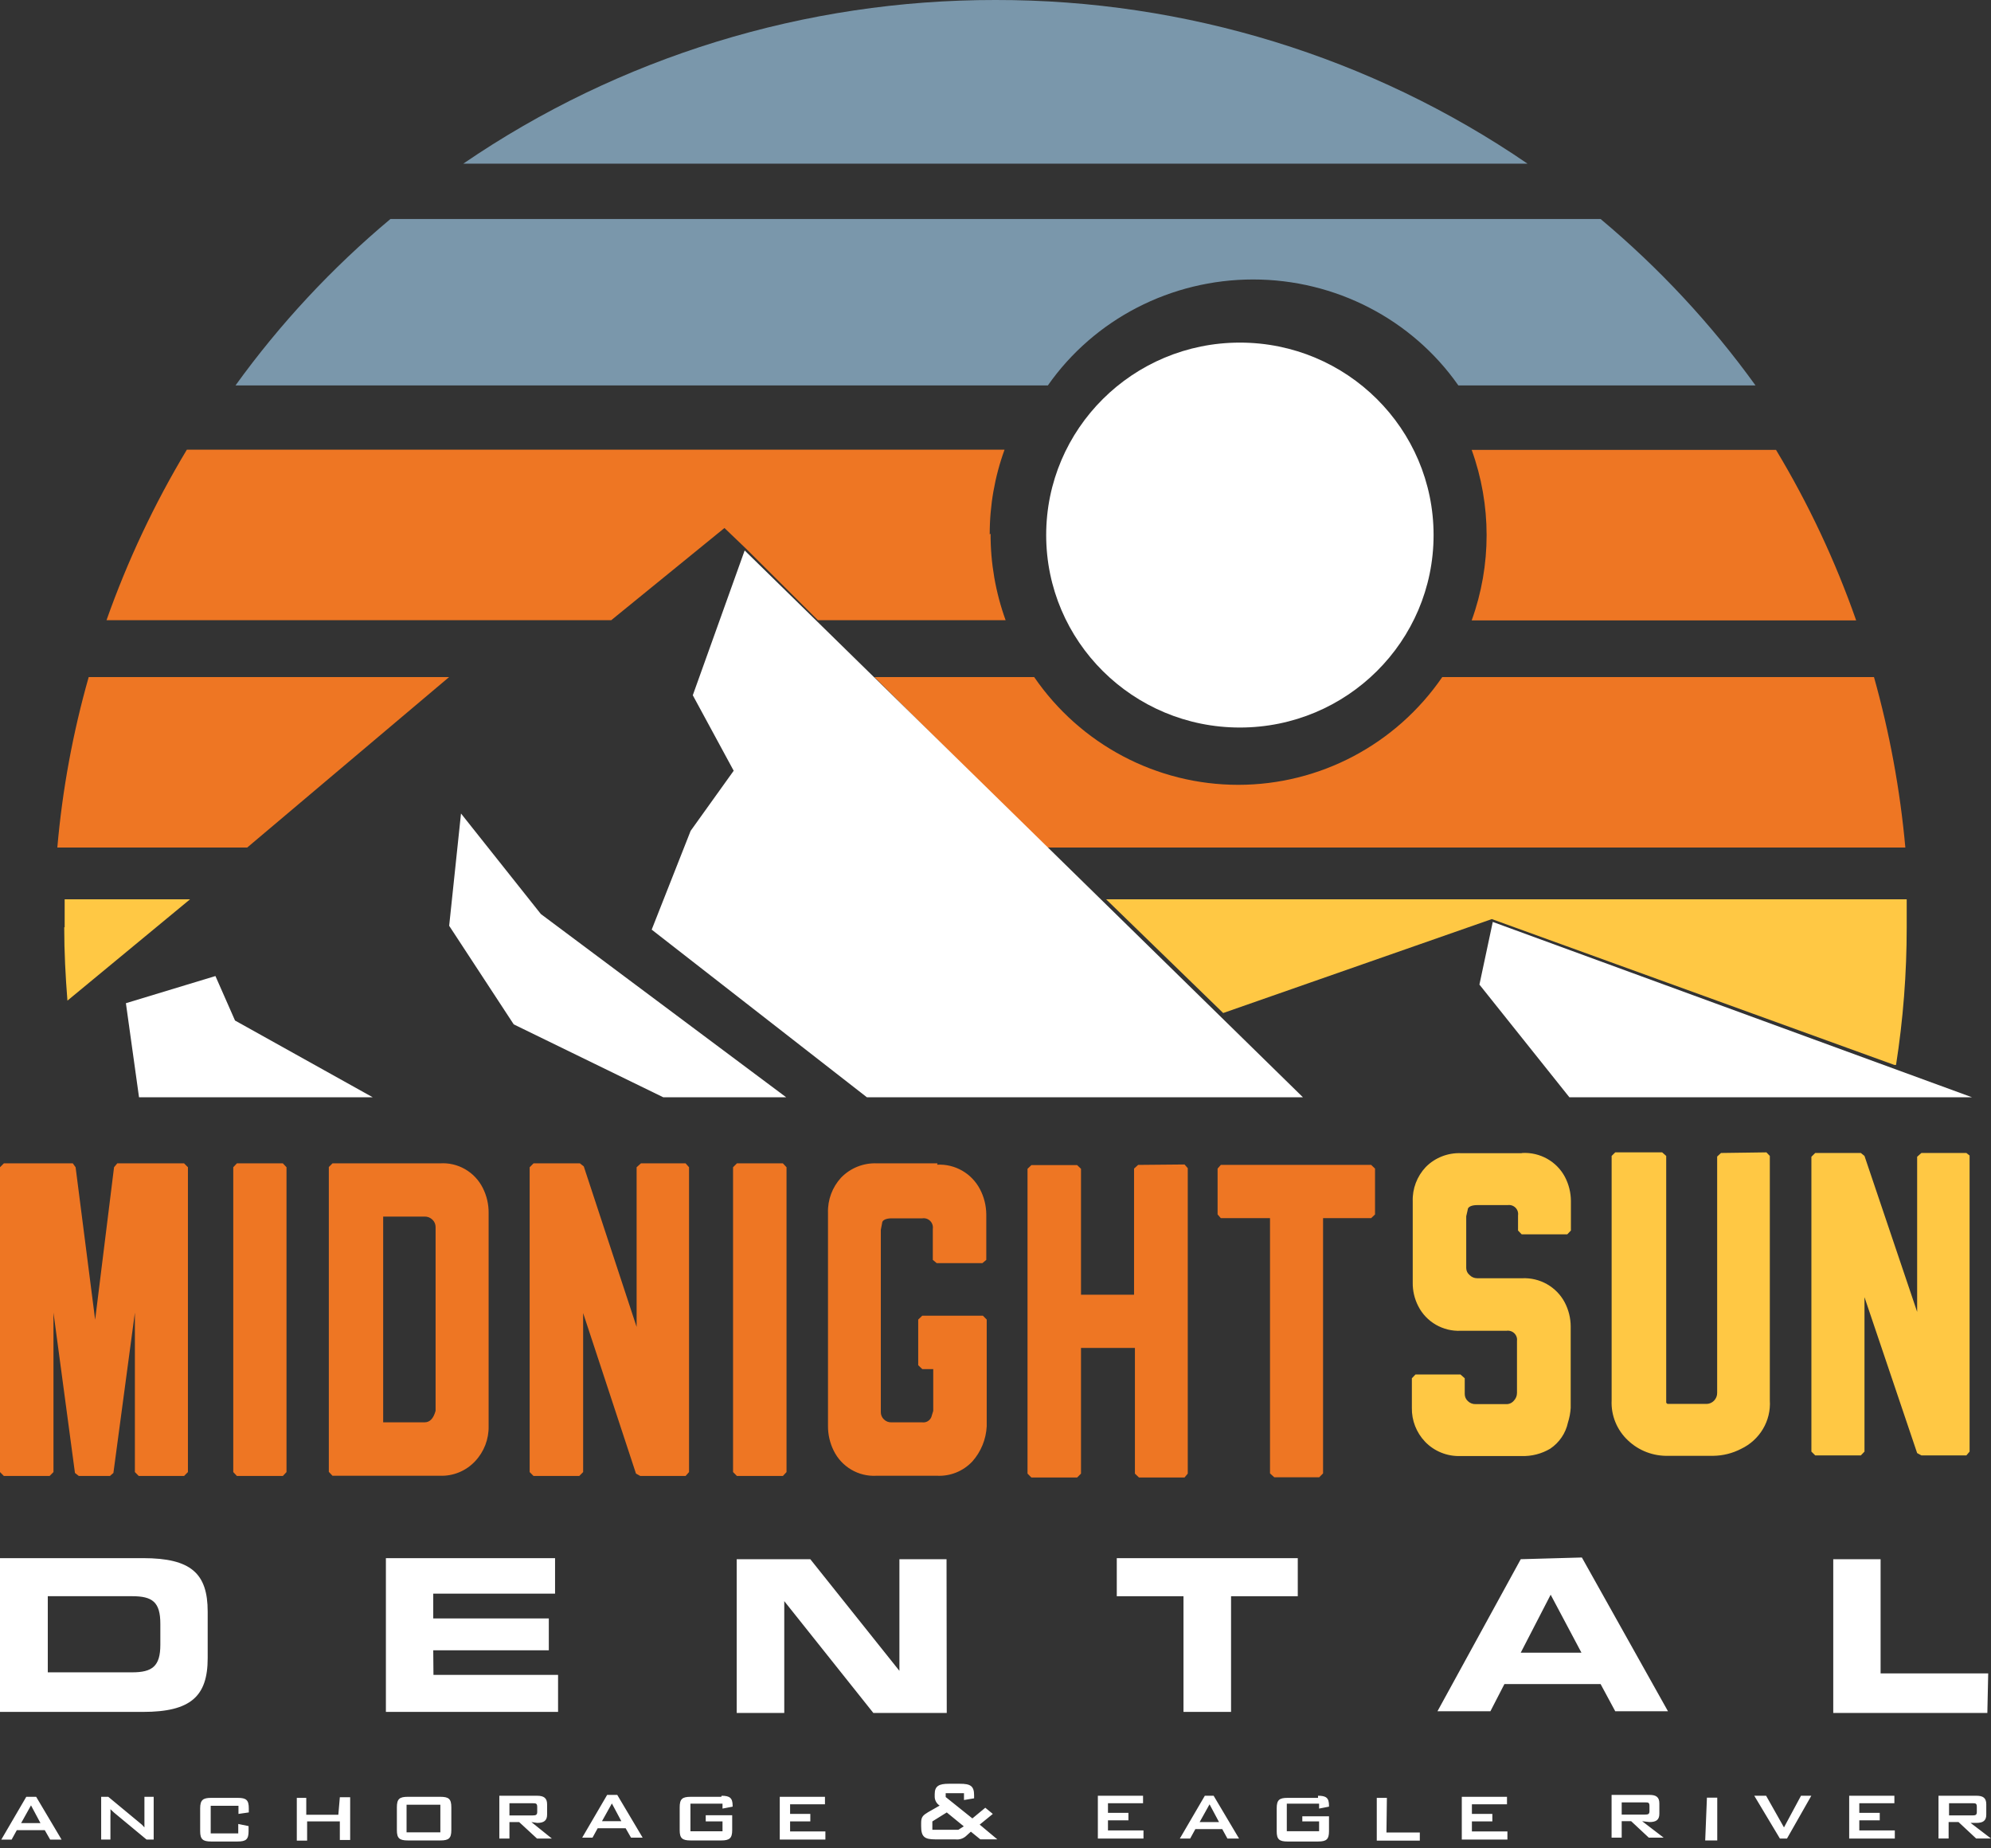 <?xml version="1.0" encoding="utf-8"?>
<svg xmlns="http://www.w3.org/2000/svg" width="250" height="232" viewBox="0 0 250 232">
  <rect x="0" y="0" width="250" height="232" fill="#333333" stroke="none"/>
  <title>Artboard</title>
  <desc>Created with Sketch.</desc>
  <g fill-rule="nonzero" fill="none">
    <path d="M125 0c-23.9-.03-47.232 7.144-66.831 20.548h133.635c-19.587-13.408-42.911-20.583-66.804-20.548m75.976 27.494h-151.952c-7.344 6.146-13.879 13.164-19.454 20.893h102.005c5.828-8.326 15.469-13.302 25.772-13.302 10.303 0 19.944 4.976 25.772 13.302h37.312c-5.575-7.728-12.11-14.747-19.454-20.893" id="Shape" fill="#7A97AB"/>
    <path d="M14.725 146.049l-.405.489-2.373 19.147-2.454-19.147-.351-.489h-8.657l-.485.489v38.267l.485.489h5.745l.485-.489v-20.016l2.697 20.125.485.38h3.911l.432-.38 2.697-20.125v20.016l.485.489h5.691l.485-.489v-38.267l-.485-.489h-8.388zm15.022 0l-.458.489v38.267l.458.489h5.771l.458-.489v-38.267l-.458-.489h-5.771zm25.486 0h-13.485l-.458.462v38.267l.458.489h13.485c1.666.065 3.279-.598 4.423-1.82 1.119-1.185 1.729-2.765 1.699-4.4v-26.779c.009-1.085-.241-2.156-.728-3.123-1.015-2.031-3.141-3.251-5.394-3.096m-.539 31.07c-.27.978-.728 1.439-1.375 1.439h-5.205v-25.828h5.205c.374-.01.736.138.998.407.248.242.385.576.378.923v23.058zm25.783-31.07l-.539.489v20.043l-6.635-20.152-.485-.38h-5.825l-.485.489v38.267l.485.489h5.745l.485-.489v-19.962l6.635 20.152.539.299h5.691l.432-.489v-38.267l-.432-.489h-5.61zm12.055 0l-.485.489v38.267l.485.489h5.771l.458-.489v-38.267l-.458-.489h-5.771zm25.19 0h-7.578c-1.695-.083-3.345.57-4.531 1.792-1.106 1.2-1.697 2.791-1.645 4.427v26.779c-.002 1.055.238 2.096.701 3.042.997 2.058 3.124 3.311 5.394 3.178h7.605c1.663.08 3.278-.575 4.423-1.792 1.088-1.224 1.726-2.786 1.807-4.427v-13.389l-.485-.489h-7.605l-.512.489v5.731l.512.489h1.375v5.242l-.243.788c-.19.449-.653.715-1.133.652h-3.857c-.363.019-.716-.119-.971-.38-.251-.24-.388-.576-.378-.923v-22.868l.162-.842c0-.38.512-.597 1.187-.597h3.857c.365-.056.734.066.995.329s.382.635.326 1.002v3.884l.485.407h5.745l.485-.407v-5.731c-.013-1.089-.281-2.159-.782-3.123-1.042-2.006-3.149-3.216-5.394-3.096m-61.275-61.216h-45.255c-1.99 6.99-3.308 14.157-3.938 21.401h23.841l25.351-21.401zm74.975 21.401h107.878c-.656-7.241-1.974-14.405-3.938-21.401h-54.209c-5.817 8.472-15.393 13.528-25.621 13.528-10.228 0-19.804-5.056-25.621-13.528h-20.065l21.576 21.401zm101.702-28.517c-2.615-7.463-5.986-14.634-10.06-21.401h-38.216c2.498 6.912 2.498 14.489 0 21.401h48.276zm-90.159 68.359l-.512.462v15.834h-6.661v-15.807l-.485-.462h-5.745l-.485.462v38.267l.485.489h5.745l.485-.489v-15.779h6.769v15.779l.512.489h5.718l.405-.489v-38.348l-.405-.462-5.825.054zm-18.636-79.141c-.008-3.632.622-7.236 1.861-10.646h-102.673c-4.072 6.772-7.451 13.943-10.087 21.401h63.379l14.213-11.57 2.697 2.58 9.035 8.99h23.571c-1.26-3.481-1.899-7.159-1.888-10.864m28.911 79.25l-.405.462v5.758l.405.462h6.176v32.048l.539.489h5.637l.485-.489v-32.048h6.041l.485-.462v-5.758l-.485-.462h-18.879z" id="Shape" fill="#EE7623"/>
    <path d="M8.065 116.412c0 3.113.161 6.174.402 9.208l15.393-12.717h-15.741v3.509m229.744 17.281h.214c.894-5.718 1.341-11.495 1.339-17.281v-3.509h-100.523l14.697 14.273 33.731-11.793 50.543 18.31zm-46.821 11.081h-7.549c-1.675-.079-3.303.555-4.471 1.741-1.097 1.166-1.684 2.711-1.633 4.3v10.21c-.014 1.026.225 2.04.696 2.955 1.006 1.984 3.106 3.195 5.354 3.087h5.729c.357-.052.718.063.976.312s.382.602.336.955v6.543c0 .365-.144.715-.402.976-.236.282-.593.439-.964.422h-3.828c-.359.012-.707-.121-.964-.369-.256-.23-.402-.556-.402-.897v-1.979l-.535-.475h-5.649l-.455.475v3.72c-.03 1.575.566 3.099 1.66 4.248 1.151 1.199 2.77 1.852 4.444 1.794h7.656c1.27.045 2.526-.276 3.614-.923 1.141-.767 1.937-1.939 2.222-3.271.192-.599.309-1.219.348-1.847v-10.237c-.006-1.047-.263-2.077-.75-3.008-1.031-1.954-3.122-3.139-5.354-3.034h-5.649c-.354-.002-.692-.145-.937-.396-.265-.215-.421-.533-.428-.871v-6.517l.187-.818c0-.369.509-.58 1.178-.58h3.828c.362-.055.729.064.988.319s.379.617.324.973v1.9l.455.475h5.729l.455-.475v-3.694c-.003-1.056-.26-2.095-.75-3.034-1.034-1.949-3.126-3.124-5.354-3.008m24.95 0l-.482.449v29.654c.011.374-.135.736-.402 1.003-.232.238-.548.38-.883.396h-4.952c-.066-.039-.122-.093-.161-.158v-30.973l-.509-.449h-5.889l-.455.449v30.683c-.09 1.895.663 3.735 2.061 5.039 1.356 1.285 3.179 1.979 5.06 1.926h5.649c1.213-.016 2.406-.315 3.48-.871 2.354-1.114 3.784-3.526 3.614-6.094v-30.683l-.428-.449-5.702.079zm30.813 0h-5.649l-.535.475v19.471l-6.612-19.576-.455-.369h-5.729l-.482.475v37.015l.482.475h5.729l.455-.475v-19.391l6.612 19.576.535.29h5.649l.402-.475v-37.173l-.402-.317z" id="Shape" fill="#FFC844"/>
    <path d="M155.686 43.011c-13.433 0-24.322 10.818-24.322 24.162 0 13.345 10.889 24.162 24.322 24.162s24.322-10.818 24.322-24.162c0-13.345-10.889-24.162-24.322-24.162m-101.286 164.171h14.512v-4h-14.512v-3.114h15.296v-4.457h-21.241v19.303h21.619v-4.645h-15.647l-.027-3.087zm100.178 7.732v-14.524h8.377v-4.779h-22.727v4.779h8.377v14.524h5.972zm-128.5-12.591c0-4.779-2.081-6.712-8.107-6.712h-17.971v19.303h17.971c5.972 0 8.107-1.96 8.107-6.739v-5.853zm-5.945 4.161c0 2.685-1 3.463-3.54 3.463h-10.593v-9.558h10.593c2.54 0 3.54.725 3.54 3.463v2.631zm98.719-10.739h-5.918v14.014l-11.188-14.014h-9.242v19.303h5.972v-14.041l11.188 14.041h9.215l-.027-19.303zm130.797 14.336h-13.512v-14.336h-5.945v19.303h19.349l.108-4.967zm-58.696-14.336l-10.458 19.088h6.648l1.757-3.41h12.08l1.838 3.41h6.621l-10.81-19.303-7.675.215zm0 11.732l3.756-7.276 3.864 7.276h-7.621zm-123.041-92.73l-10.026-12.618-1.486 14.095 8.107 12.377 18.782 9.155h15.431l-30.807-23.008zm179.71 23.008l-60.183-22.015-1.675 7.866 11.296 14.148h50.562zm-220.571-15.222l-11.242 3.41 1.648 11.813h29.348l-17.295-9.638-2.459-5.584zm136.553 15.222l-70.101-68.648-6.513 18.176 5.135 9.477-5.405 7.544-4.891 12.403 27.024 21.048h54.751zm-133.769 87.951h-3.324c-1.027 0-1.378.268-1.378 1.316v2.873c0 1.02.351 1.289 1.378 1.289h3.324c1.054 0 1.378-.268 1.378-1.289v-.644l-1.297-.268v1.181h-3.459v-3.463h3.486v1.02l1.297-.188v-.51c0-1.047-.324-1.316-1.378-1.316m144.282 0h-1.27v5.369h5.405v-1.02h-4.189l.054-4.349zm-131.661 2.121h-4.027v-2.121h-1.189v5.369h1.297v-2.416h4.108v2.336h1.297v-5.369h-1.297l-.189 2.201zm123.014-2.121h-3.837c-1.027 0-1.351.268-1.351 1.316v2.873c0 1.02.324 1.289 1.351 1.289h3.837c1.054 0 1.378-.268 1.378-1.289v-1.879h-3.351v.644h2.108v1.235h-4.054v-3.463h4.054v.617l1.243-.242v-.134c0-.966-.351-1.235-1.378-1.235m81.937 3.41h.73c.865 0 1.243-.295 1.243-1.047v-1.289c0-.779-.378-1.074-1.243-1.074h-4.756v5.369h1.27v-2.067h1.243l2.216 2.067h1.865l-2.567-1.96zm-2.702-.94v-1.53h2.919c.405 0 .568 0 .568.456v.644c0 .376-.162.43-.568.43h-2.919zm-59.912.752h2.567v-.94h-2.567v-1.208h4.405v-.94h-5.675v5.369h5.729v-1.02h-4.459v-1.262zm-181.521-3.087l-3.135 5.369h1.297l.649-1.181h3.513l.676 1.181h1.432l-3.189-5.369h-1.243zm-.649 3.302l1.243-2.228 1.189 2.228h-2.432zm15.485-.43v.966c-.189-.232-.407-.44-.649-.617l-3.891-3.222h-.892v5.369h1.162v-2.953c.02-.286.02-.573 0-.859l.459.43 4.081 3.383h.892v-5.369h-1.162v2.873zm37.158-2.873h-4.081c-1.054 0-1.378.268-1.378 1.316v2.873c0 1.02.324 1.289 1.378 1.289h4.081c1.054 0 1.378-.268 1.378-1.289v-2.873c0-1.047-.324-1.316-1.378-1.316m0 4.457h-4.243v-3.463h4.243v3.463zm158.821 1.02h1.513v-5.369h-1.297l-.216 5.369zm-114.906-2.389h2.54v-.94h-2.54v-1.208h4.378v-.94h-5.675v5.369h5.729v-1.02h-4.432v-1.262zm-8.648-3.087h-3.837c-1.054 0-1.378.268-1.378 1.316v2.873c0 1.02.324 1.289 1.378 1.289h3.837c1.027 0 1.378-.268 1.378-1.289v-1.879h-3.324v.779h2.108v1.235h-4.027v-3.463h4.027v.617l1.27-.242v-.134c0-.966-.378-1.235-1.378-1.235m133.391 3.973l-2.243-3.973h-1.486l3.216 5.369h.892l3.054-5.369h-1.297l-2.135 3.973zm-99.341-1.691l-.946-.779-1.621 1.342-3.351-2.685v-.483h2.297v.859l1.27-.215v-.403c0-1.154-.486-1.423-1.757-1.423h-1.432c-1.189 0-1.757.268-1.757 1.289v.376c.019.437.251.838.622 1.074l-1.459.832c-.622.376-.865.591-.865 1.316v.456c0 1.316.432 1.638 1.757 1.638h2.54c.479.062.962-.085 1.324-.403l.622-.564 1.189.966h2.135l-2.216-1.852 1.648-1.342zm-4.324 1.987h-3.27v-1.047l1.811-1.128 2.135 1.745-.676.43zm18.782-1.181h2.567v-.94h-2.567v-1.208h4.405v-.94h-5.675v5.369h5.729v-1.02h-4.459v-1.262zm94.341 0h2.567v-.94h-2.567v-1.208h4.405v-.94h-5.675v5.369h5.729v-1.02h-4.459v-1.262zm-166.009.322c.838 0 1.243-.295 1.243-1.047v-1.289c0-.779-.405-1.074-1.243-1.074h-4.756v5.369h1.27v-2.067h1.216l2.243 2.067h1.865l-2.567-2.067.73.107zm-3.486-.94v-1.53h2.892c.405 0 .595 0 .595.456v.644c0 .376-.189.43-.595.43h-2.892zm87.315-2.47l-3.135 5.369h1.297l.649-1.181h3.378l.649 1.181h1.459l-3.189-5.369h-1.108zm-.649 3.302l1.243-2.228 1.189 2.228h-2.432zm56.48 0c.865 0 1.243-.295 1.243-1.047v-1.289c0-.779-.378-1.074-1.243-1.074h-4.756v5.369h1.27v-2.067h1.189l2.216 2.067h1.865l-2.702-2.067.919.107zm-3.486-.94v-1.53h2.919c.405 0 .568 0 .568.456v.644c0 .376-.162.43-.568.43h-2.919zm-127.392-2.47l-3.135 5.369h1.297l.649-1.181h3.513l.676 1.181h1.459l-3.189-5.369h-1.27zm-.649 3.302l1.243-2.228 1.189 2.228h-2.432z" fill="#fff"/>
  </g>
</svg>